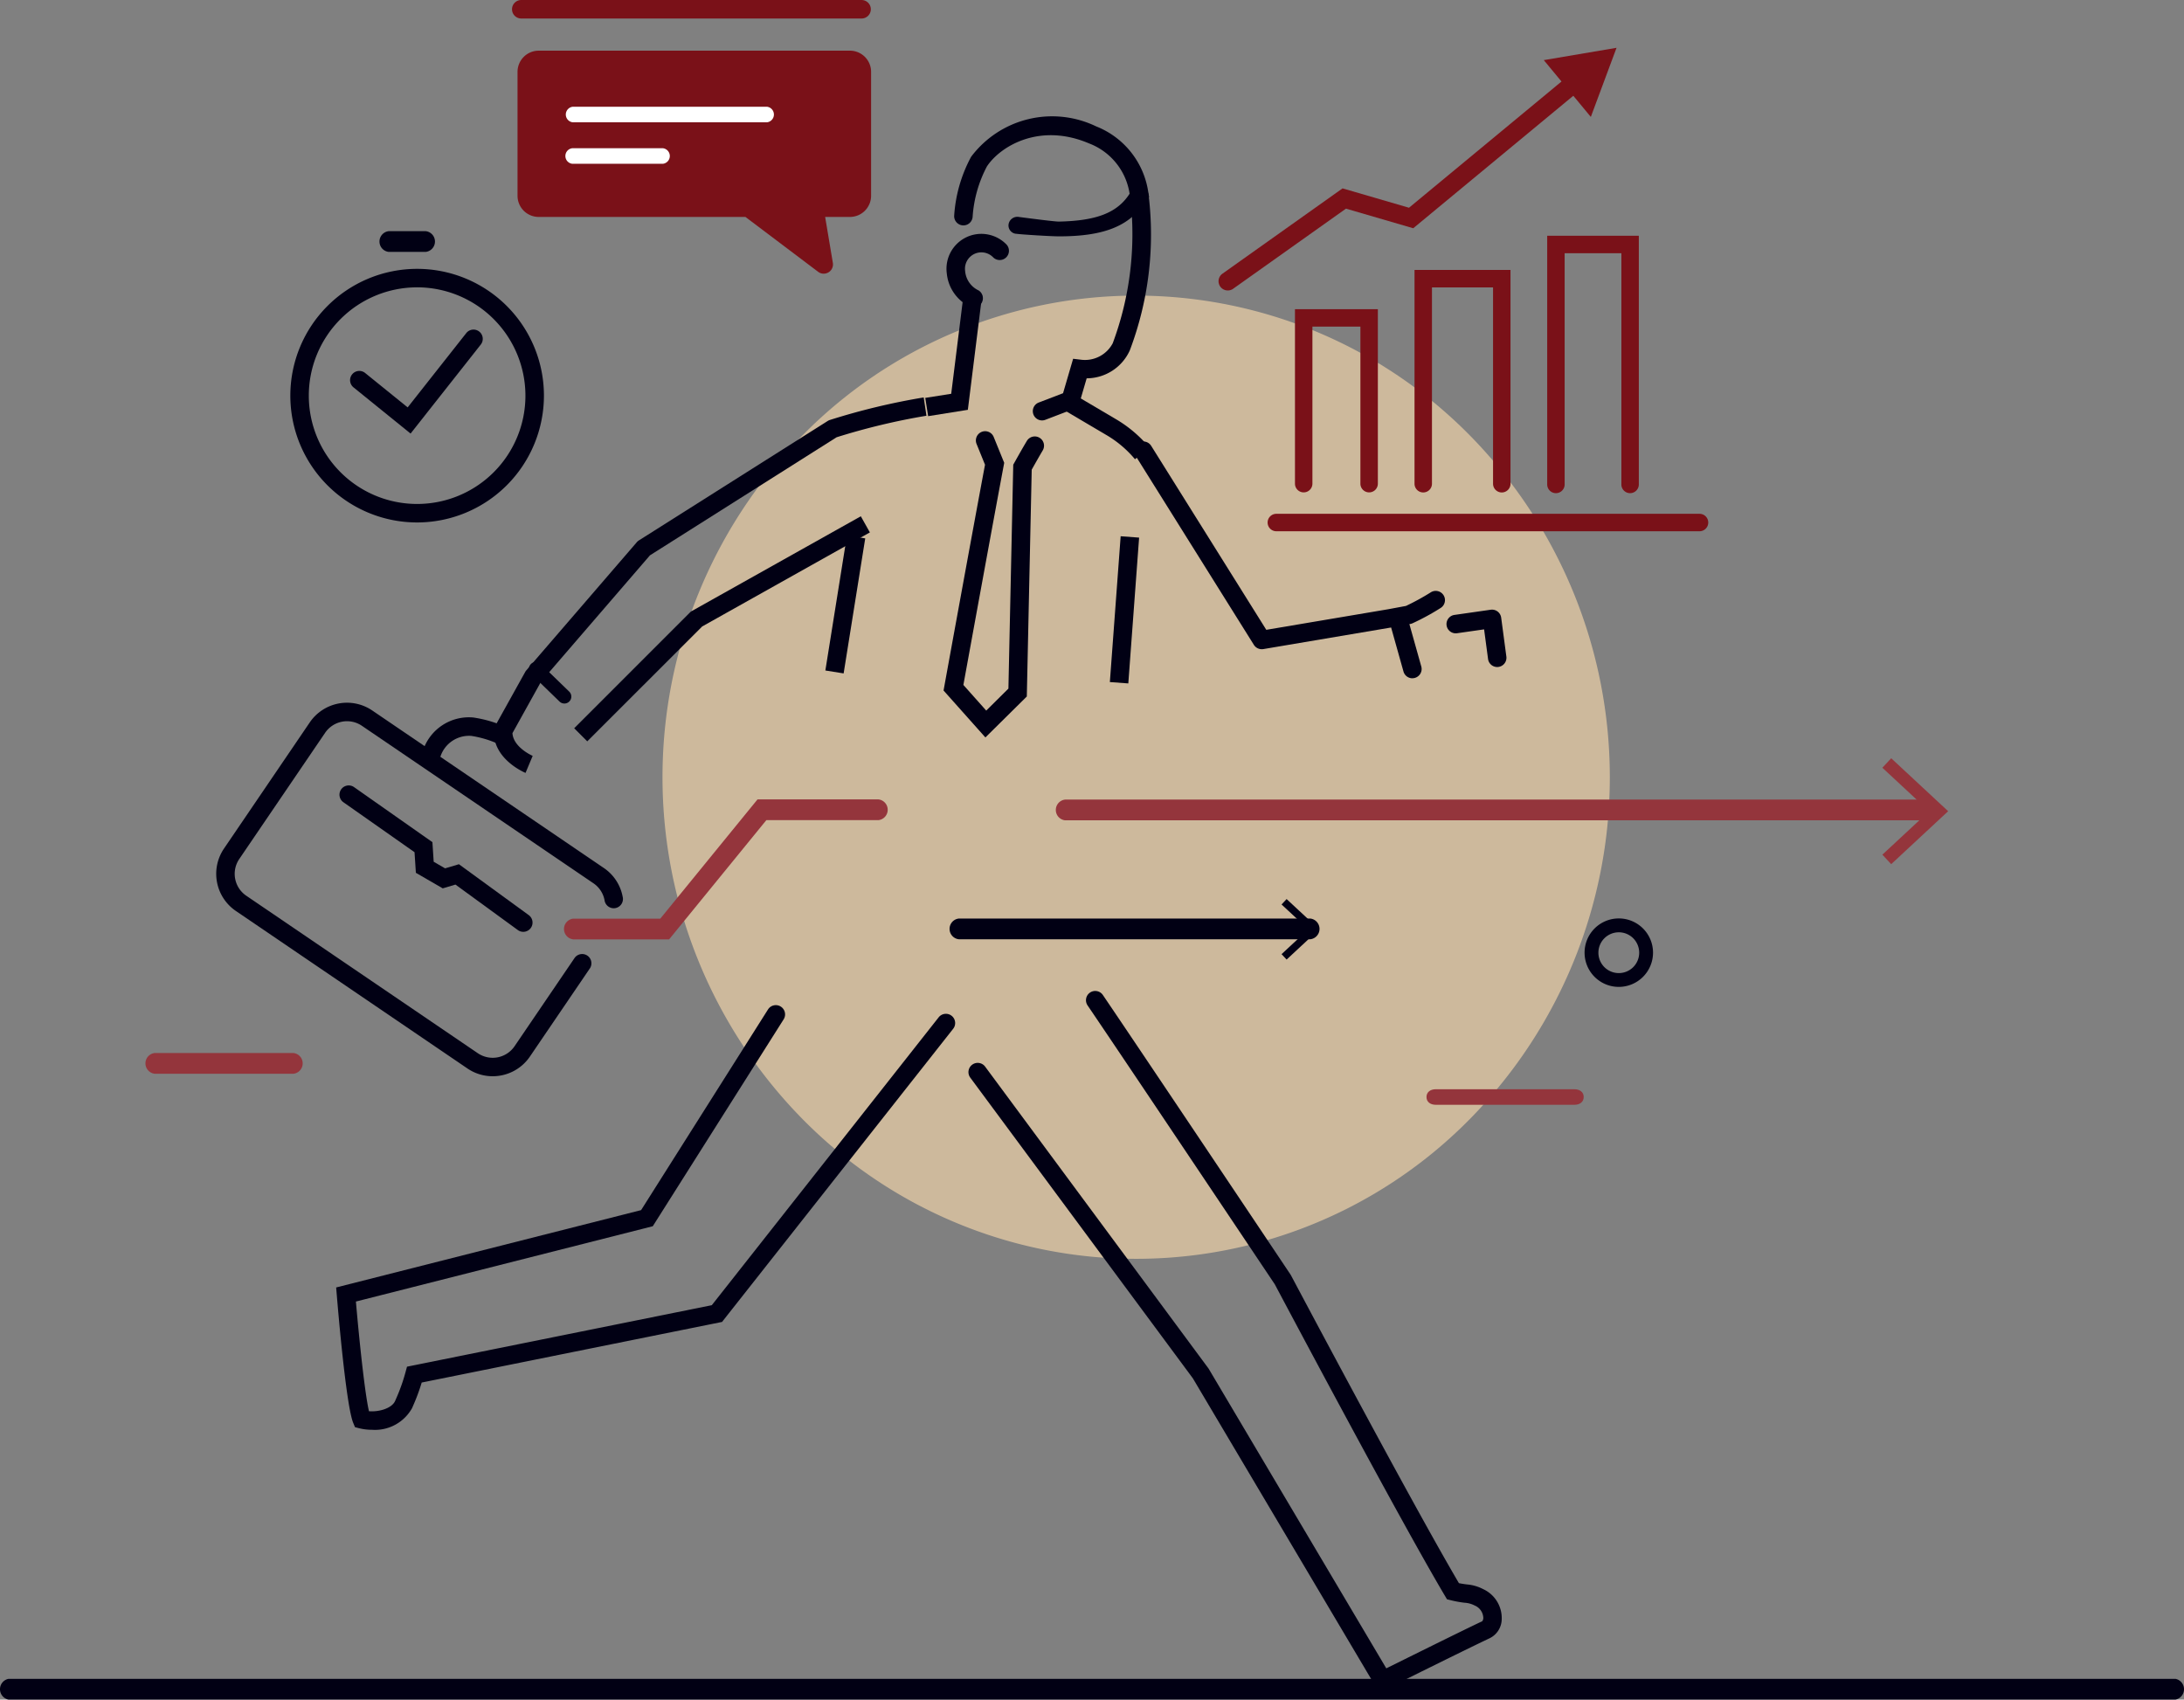 <svg xmlns="http://www.w3.org/2000/svg" width="192.75" height="150" viewBox="0 0 192.75 150"><rect x="0" y="0" width="192.75" height="150" fill="#808080" stroke="none"/><defs><style>.a{fill:#7a1118;}.b{fill:#010014;}.c{fill:#dbc3a1;opacity:0.85;}.d{fill:#fff;}.e{fill:#94353c;}</style></defs><g transform="translate(45.675 4.473)"><path class="a" d="M282.086,276.315a.813.813,0,0,1-.492-.165l-6.417-4.842H256.931a1.869,1.869,0,0,1-1.868-1.867V258.5a1.87,1.87,0,0,1,1.868-1.867H284.4a1.869,1.869,0,0,1,1.867,1.867v10.94a1.869,1.869,0,0,1-1.867,1.867h-2.188l.68,4.056a.816.816,0,0,1-.8.951Z" transform="translate(-255.063 -256.634)"/></g><path class="b" d="M461.313,430.482a3.021,3.021,0,1,1,3.021-3.022A3.025,3.025,0,0,1,461.313,430.482Zm0-4.818a1.8,1.8,0,1,0,1.8,1.8A1.8,1.8,0,0,0,461.313,425.663Z" transform="translate(-318.445 -343.382)"/><path class="b" d="M312.581,573.279H121.323a.934.934,0,0,1,0-1.83H312.581a.934.934,0,0,1,0,1.83Z" transform="translate(-120.577 -423.279)"/><path class="c" d="M42.507,0a41.318,41.318,0,0,1,41.8,41.8A43.012,43.012,0,0,1,41.806,84.311,41.318,41.318,0,0,1,0,42.507,43.012,43.012,0,0,1,42.507,0Z" transform="translate(40.657 68.593) rotate(-45)"/><path class="d" d="M282.11,268.823H264.968a.691.691,0,0,1,0-1.373H282.11a.691.691,0,0,1,0,1.373Z" transform="translate(-214.42 -258.029)"/><path class="d" d="M272.959,276.823h-7.992a.691.691,0,0,1,0-1.373h7.992a.691.691,0,0,1,0,1.373Z" transform="translate(-214.457 -262.368)"/><rect class="b" width="12.068" height="1.633" transform="translate(72.843 59.175) rotate(-80.915)"/><rect class="b" width="12.904" height="1.633" transform="translate(97.951 60.196) rotate(-85.762)"/><path class="b" d="M253.3,356.88c-.119-.05-2.926-1.244-2.79-3.773a.815.815,0,0,1,.1-.352l2.67-4.8a.829.829,0,0,1,.1-.137l9.743-11.3a.807.807,0,0,1,.182-.157l16.663-10.541a.835.835,0,0,1,.184-.086,59.471,59.471,0,0,1,8.289-1.991l.242,1.615a58.6,58.6,0,0,0-7.93,1.9l-16.472,10.42-9.608,11.144-2.527,4.548c.077,1.263,1.767,2,1.785,2.007Z" transform="translate(-206.919 -288.666)"/><path class="b" d="M365.617,328.881a9.627,9.627,0,0,0-2.537-2.144l-3.619-2.136.83-1.406,3.6,2.124a11.237,11.237,0,0,1,3.008,2.55Z" transform="translate(-265.449 -288.351)"/><path class="b" d="M376.6,500.671,360.16,472.944,340.512,446.4a.816.816,0,1,1,1.312-.971l19.719,26.648,15.685,26.458c1.82-.9,6.772-3.36,8.391-4.121l.067-.028a.478.478,0,0,0,.1-.365,1.227,1.227,0,0,0-.758-1.032,2.191,2.191,0,0,0-.892-.244,9.6,9.6,0,0,1-1.22-.223l-.33-.082-.174-.292c-4-6.73-14.495-26.512-15.02-27.5-.627-.937-13.223-19.761-16.527-24.621a.816.816,0,0,1,1.35-.918c3.375,4.966,16.426,24.469,16.557,24.666l.043.072c.108.2,10.635,20.057,14.823,27.169.285.059.505.087.705.113a3.764,3.764,0,0,1,1.431.412,2.816,2.816,0,0,1,1.641,2.66,1.9,1.9,0,0,1-1.131,1.708c-2.008.946-8.941,4.394-9.011,4.429Z" transform="translate(-254.88 -351.292)"/><path class="b" d="M223.6,478.807a4.465,4.465,0,0,1-1.094-.129l-.393-.1-.156-.375c-.614-1.474-1.316-9.645-1.45-11.268l-.057-.688,26.913-6.826,11.2-17.71a.816.816,0,1,1,1.38.873l-11.55,18.259-26.2,6.647c.287,3.323.783,8.1,1.153,9.68.919.073,2.032-.267,2.309-.912l.075-.173a16.109,16.109,0,0,0,.841-2.36l.132-.486,26.9-5.427,20.02-25.405a.816.816,0,0,1,1.282,1.01L254.506,469.29,228,474.638a17.624,17.624,0,0,1-.778,2.091l-.073.169A3.747,3.747,0,0,1,223.6,478.807Z" transform="translate(-190.782 -352.62)"/><path class="b" d="M354.061,303.511a.817.817,0,0,1-.292-1.579l2.146-.822.889-3.04.687.082A2.772,2.772,0,0,0,360.3,296.7a27.607,27.607,0,0,0,1.546-12.874.816.816,0,0,1,1.616-.237,28.856,28.856,0,0,1-1.656,13.741A4.187,4.187,0,0,1,358,299.795l-.746,2.551-2.9,1.11A.809.809,0,0,1,354.061,303.511Z" transform="translate(-262.095 -266.406)"/><path class="b" d="M347.423,279.939c-.672,0-3.222-.156-3.735-.224a.736.736,0,0,1-.7-.828.785.785,0,0,1,.916-.659c1.247.164,3.157.408,3.523.408,3.323-.067,5.163-.776,6.245-2.459a5.65,5.65,0,0,0-3.586-4.443c-4.366-1.857-7.831.255-9.008,2.036a11.1,11.1,0,0,0-1.258,4.411.816.816,0,1,1-1.632-.05,12.683,12.683,0,0,1,1.473-5.171l.031-.053a8.942,8.942,0,0,1,11.033-2.67,7.384,7.384,0,0,1,4.613,5.936l.059.3-.15.089c-1.366,2.408-3.695,3.377-7.788,3.377Z" transform="translate(-253.978 -259.08)"/><path class="b" d="M333.119,314.4l-.255-1.613,2.291-.362,1.106-8.885,1.62.2-1.258,10.1Z" transform="translate(-251.205 -277.671)"/><path class="b" d="M339.292,298.472a.812.812,0,0,1-.437-.128,3.652,3.652,0,0,1-1.931-2.871A3.08,3.08,0,0,1,339.553,292a3.1,3.1,0,0,1,2.621.894.816.816,0,0,1-1.165,1.144,1.448,1.448,0,0,0-2.468,1.21,2.074,2.074,0,0,0,1.19,1.716.816.816,0,0,1-.439,1.505Z" transform="translate(-253.363 -271.332)"/><path class="e" d="M441.111,458.822H428.866c-.451,0-.816-.235-.816-.686s.366-.686.816-.686h12.244c.451,0,.816.236.816.686S441.561,458.822,441.111,458.822Z" transform="translate(-302.155 -361.317)"/><path class="e" d="M197.929,452.279H185.684a.921.921,0,0,1,0-1.83h12.244a.921.921,0,0,1,0,1.83Z" transform="translate(-172.031 -357.513)"/><path class="b" d="M267.027,366.57l-1.154-1.154,10.219-10.22a.8.8,0,0,1,.178-.135l14.9-8.354.8,1.424-14.8,8.3Z" transform="translate(-215.198 -301.142)"/><path class="b" d="M383.461,350.568a.817.817,0,0,1-.692-.383l-10.448-16.7a.816.816,0,1,1,1.384-.866l10.159,16.239,10.749-1.815,1.578-.293a21.2,21.2,0,0,0,2.2-1.207.816.816,0,0,1,.86,1.387,21.23,21.23,0,0,1-2.488,1.354.846.846,0,0,1-.176.054l-1.688.312-11.3,1.909A.856.856,0,0,1,383.461,350.568Z" transform="translate(-272.107 -293.272)"/><g transform="translate(93.182 66.921)"><path class="e" d="M431.631,403.28H355.716a.921.921,0,0,1,0-1.83h75.915a.921.921,0,0,1,0,1.83Z" transform="translate(-354.9 -397.802)"/><g transform="translate(72.948 0)"><path class="e" d="M515.119,402.824l-.78-.837,4.128-3.836-4.128-3.837.78-.837,5.026,4.674Z" transform="translate(-514.34 -393.477)"/></g></g><g transform="translate(83.804 79.347)"><path class="b" d="M368.894,426.28H337.875a.921.921,0,0,1,0-1.83h31.019a.921.921,0,0,1,0,1.83Z" transform="translate(-337.059 -422.73)"/><g transform="translate(29.301)"><path class="b" d="M401.546,426.032l-.445-.478,2.359-2.192-2.359-2.192.445-.478,2.872,2.671Z" transform="translate(-401.101 -420.691)"/></g></g><path class="e" d="M273.189,413.8h-8.463a.921.921,0,0,1,0-1.83h7.684l8.58-10.523h10.674a.921.921,0,0,1,0,1.83h-9.895Z" transform="translate(-214.135 -330.894)"/><g transform="translate(107.545 4.216)"><path class="a" d="M388.881,280.085a.816.816,0,0,1-.474-1.482l10.6-7.529,5.864,1.709,14.193-11.747a.816.816,0,0,1,1.041,1.258l-14.86,12.3-5.936-1.731-9.959,7.072A.812.812,0,0,1,388.881,280.085Z" transform="translate(-388.064 -258.665)"/><g transform="translate(28.702)"><path class="a" d="M454.948,262.177l2.269-6.1-6.42,1.087Z" transform="translate(-450.796 -256.074)"/></g></g><g transform="translate(25.619 20.402)"><g transform="translate(0 3.324)"><path class="b" d="M224,321.1a11.191,11.191,0,1,1,11.191-11.191A11.2,11.2,0,0,1,224,321.1Zm0-20.75a9.559,9.559,0,1,0,9.558,9.559A9.57,9.57,0,0,0,224,300.348Z" transform="translate(-212.805 -298.716)"/></g><path class="b" d="M229.68,319.613l-5.037-4.077a.816.816,0,0,1,1.027-1.269l3.752,3.036,5.171-6.555a.816.816,0,0,1,1.282,1.011Z" transform="translate(-219.063 -301.75)"/><path class="b" d="M234.092,293.28h-3.265a.921.921,0,0,1,0-1.83h3.265a.921.921,0,0,1,0,1.83Z" transform="translate(-222.139 -291.45)"/></g><path class="b" d="M222.91,415.773a3.939,3.939,0,0,1-2.224-.685l-20.436-13.9a3.966,3.966,0,0,1-1.049-5.51l7.572-11.136a3.972,3.972,0,0,1,5.51-1.05l20.437,13.9a3.939,3.939,0,0,1,1.666,2.537.816.816,0,1,1-1.6.306,2.32,2.32,0,0,0-.98-1.492l-20.437-13.9a2.337,2.337,0,0,0-3.242.618L200.55,396.6a2.333,2.333,0,0,0,.617,3.242l20.436,13.9a2.337,2.337,0,0,0,3.242-.617l5.291-7.78a.816.816,0,1,1,1.35.918l-5.291,7.78A3.966,3.966,0,0,1,222.91,415.773Z" transform="translate(-179.432 -320.788)"/><path class="b" d="M237.564,411.662a.81.81,0,0,1-.48-.157l-5.507-4.013-1.12.334-2.372-1.373-.118-1.818-6.277-4.409a.816.816,0,1,1,.938-1.336l6.917,4.858.112,1.729,1.007.583,1.22-.364,6.161,4.49a.816.816,0,0,1-.481,1.476Z" transform="translate(-191.382 -329.422)"/><path class="a" d="M254.83,248.492a.816.816,0,0,1,0-1.633h30.034a.816.816,0,1,1,0,1.632Z" transform="translate(-208.825 -246.858)"/><path class="b" d="M237.995,389.543a.817.817,0,0,1-.772-1.081,4.265,4.265,0,0,1,4.449-2.911,10.694,10.694,0,0,1,2.844.834.816.816,0,0,1-.687,1.481,9.1,9.1,0,0,0-2.343-.692,2.657,2.657,0,0,0-2.72,1.818A.816.816,0,0,1,237.995,389.543Z" transform="translate(-199.893 -322.226)"/><path class="b" d="M260.589,378.516a.61.61,0,0,1-.426-.172l-2.517-2.441a.612.612,0,1,1,.853-.879l2.517,2.441a.612.612,0,0,1-.427,1.052Z" transform="translate(-210.78 -316.426)"/><path class="b" d="M423.239,370.884a.817.817,0,0,1-.786-.6l-1.22-4.347a.816.816,0,1,1,1.572-.441l1.221,4.347a.817.817,0,0,1-.786,1.037Z" transform="translate(-298.589 -311.021)"/><path class="b" d="M436.513,369.8a.815.815,0,0,1-.808-.708l-.349-2.615-2.387.341a.816.816,0,0,1-.231-1.616l3.2-.458a.816.816,0,0,1,.925.7l.458,3.432a.816.816,0,0,1-.7.916A.786.786,0,0,1,436.513,369.8Z" transform="translate(-304.376 -310.931)"/><path class="b" d="M339.988,357.295l-3.693-4.143.071-.392c.026-.142,2.569-14.112,3.588-19.534l-.746-1.836a.816.816,0,1,1,1.513-.614l.927,2.28-.044.236c-.894,4.747-3.13,17.016-3.559,19.368l2.017,2.264,1.957-1.94.427-19.763.1-.177c.028-.05.688-1.237,1.1-1.918a.816.816,0,1,1,1.4.84c-.3.506-.769,1.335-.97,1.695l-.433,20.019Z" transform="translate(-253.021 -292.21)"/><path class="a" d="M409.713,322.815a.77.77,0,0,1-.77-.77V308.183h-4.235v13.862a.77.77,0,0,1-1.54,0v-15.4h7.316v15.4A.77.77,0,0,1,409.713,322.815Z" transform="translate(-288.88 -279.359)"/><path class="a" d="M458.453,315.054a.77.77,0,0,1-.77-.77V293.876h-5.006v20.408a.77.77,0,1,1-1.54,0V292.336h8.086v21.948A.77.77,0,0,1,458.453,315.054Z" transform="translate(-314.588 -271.529)"/><path class="a" d="M433.59,318.706a.77.77,0,0,1-.77-.77V300.608h-5.391v17.327a.77.77,0,0,1-1.54,0V299.068h8.471v18.867A.77.77,0,0,1,433.59,318.706Z" transform="translate(-301.05 -275.243)"/><path class="a" d="M435.395,347.737H398.045a.77.77,0,1,1,0-1.54h37.349a.77.77,0,0,1,0,1.54Z" transform="translate(-285.401 -300.85)"/></svg>